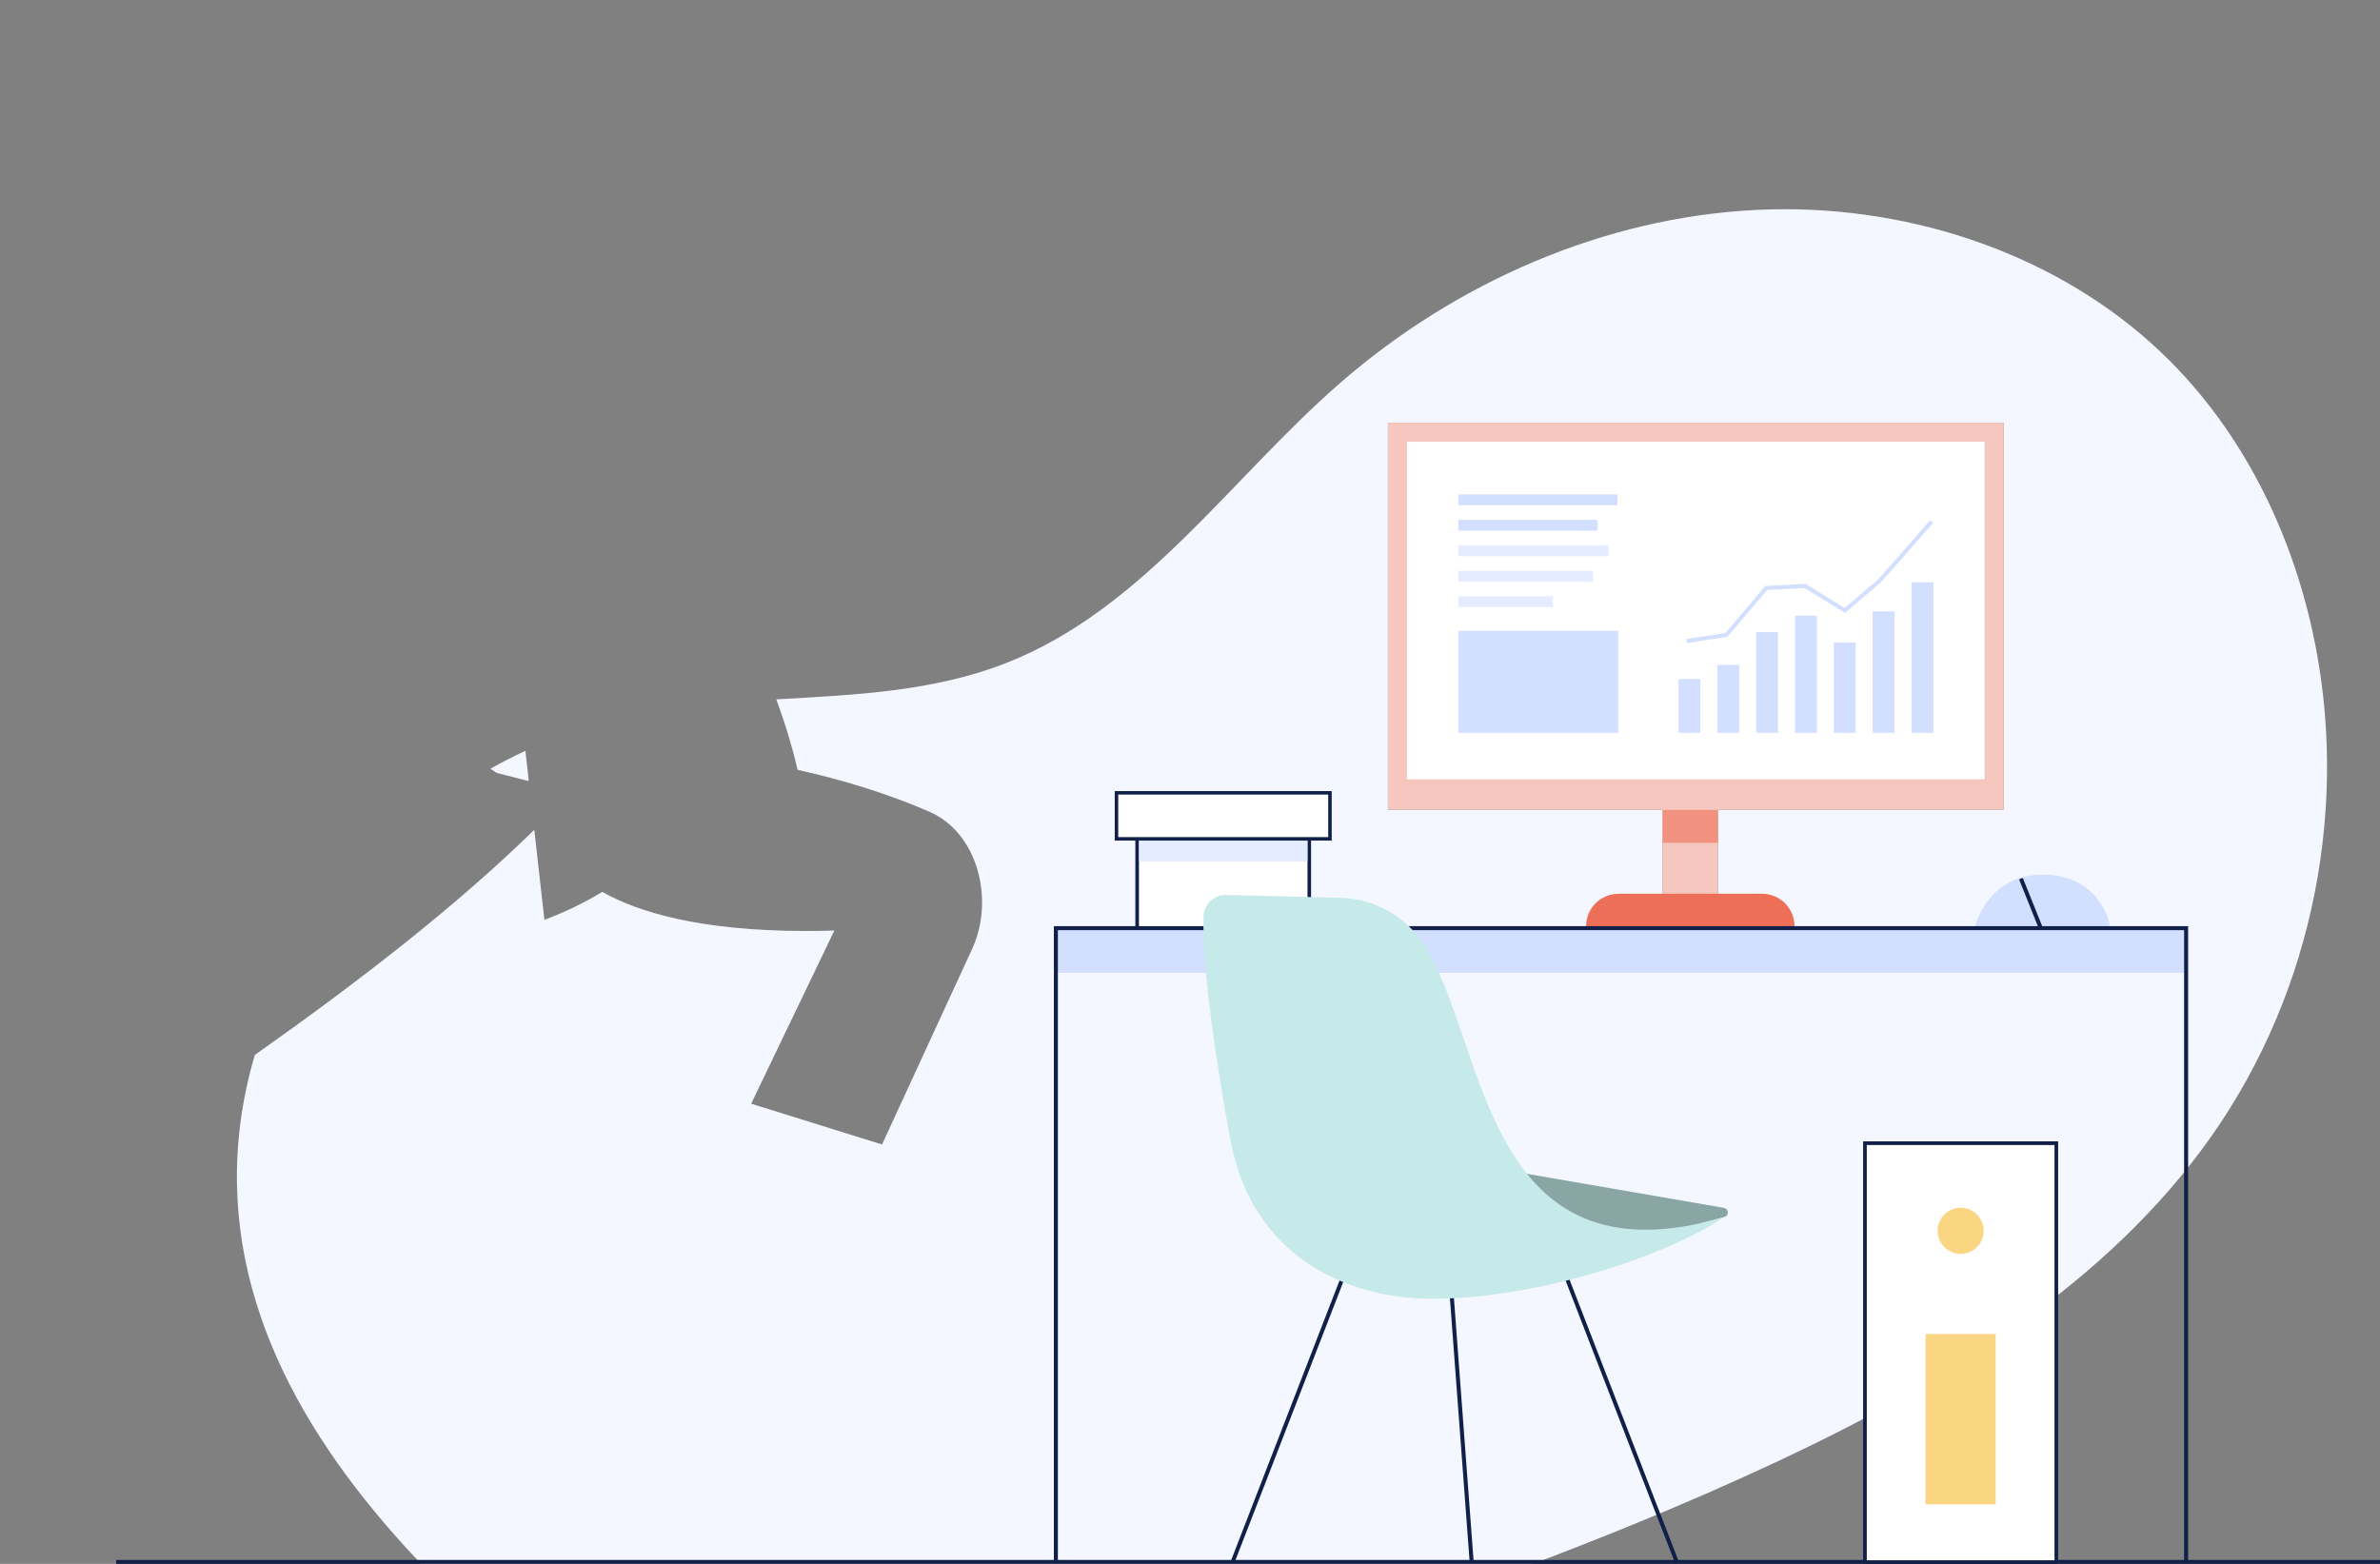 <?xml version="1.0" encoding="utf-8"?>
<svg viewBox="0 0 472.623 310.588" xmlns="http://www.w3.org/2000/svg">
  <rect x="0" y="0" width="472.623" height="310.588" fill="#808080" stroke="none"/>
  <g id="g10" transform="matrix(0.199, 0, 0, -0.199, -60.416, 354.216)" style="">
    <g id="g12" transform="scale(0.1)">
      <path d="M 18333.6,2192.2 H 7238.8 c -124.4,130.4 -245.19,264 -361.6,400 C 5797.2,3854.6 5102,5350.6 5526,7076.6 c 16.08,65.5 33.67,130.3 52.81,194.8 1044.96,738.1 2008.82,1483.9 2788.7,2247.1 l 33.96,-301.9 v 0 l 67.2,-596.8 c 206.67,78.8 399.49,169.5 576.92,279.3 355.08,-200.4 971.41,-390.3 2032.71,-390.3 91.1,0 185.9,1.4 283.7,4.3 l -830.1,-1727.9 1305.9,-407.2 899.8,1952.9 c 223.4,484.8 60.8,1156.6 -428.9,1368.9 -418.7,181.4 -861.2,317 -1313.9,417.3 -50.9,223.1 -123.4,462.2 -212.4,703.2 782.6,44.7 1564.5,77.4 2290,361.1 1372.8,536.8 2237.6,1840.4 3342.4,2801.2 1146,996.4 2626.8,1648.8 4150,1722.4 93.7,4.6 187.7,6.9 281.5,6.9 1430.8,0 2857,-527 3840.1,-1511.3 736,-736.4 1207.6,-1700.4 1427.6,-2709.2 370.8,-1701.2 18.4,-3564.4 -1005.6,-5024 C 24072,4990.6 22444.8,3999.4 20788,3221.8 c -474.4,-222.4 -954.4,-431.2 -1438.8,-629.6 -336.8,-138 -675.2,-270.8 -1015.6,-400 M 14366.7,9702.6 V 8517.5 h 1751.7 v 1185.1 h -1751.7 m 5260.9,16 V 8607.8 h 551.5 v 780.7 330.1 h 2851.8 V 13581 H 16886.1 V 9718.6 h 2741.5 m -11320.84,287.5 -314.49,80.5 -62.18,41.9 c 113.92,63.7 230.22,123.1 348.76,178.1 l 32.99,-293.3 c -1.65,-2.3 -3.43,-4.9 -5.08,-7.2" style="fill:#f4f7ff;fill-opacity:1;fill-rule:nonzero;stroke:none" id="path18"/>
      <path d="m 4903.2,8191.2 c -0.04,0 -0.09,0.1 -0.13,0.2 0.65,0.3 1.31,0.6 1.96,1 l -1.84,-1.2 m 2601.59,1677.6 c 3.57,2.6 7.13,5.2 10.69,7.8 -0.81,-0.9 -1.6,-1.7 -2.42,-2.5 l -8.27,-5.3" style="fill:#8e191c;fill-opacity:1;fill-rule:nonzero;stroke:none" id="path50"/>
      <path d="M 27116,2192.2 H 4195.35 v 40 H 27116 v -40" style="fill:#102048;fill-opacity:1;fill-rule:nonzero;stroke:none" id="path154"/>
      <path d="m 24099.5,8524.3 h -1364.1 c 0,0 116.2,546.7 682,546.7 614.6,0 682.1,-546.7 682.1,-546.7" style="fill:#d3dfff;fill-opacity:1;fill-rule:nonzero;stroke:none" id="path156"/>
      <path d="m 23387.5,8517.5 -203.2,506.1 37.1,14.9 203.2,-506.1 -37.1,-14.9" style="fill:#102048;fill-opacity:1;fill-rule:nonzero;stroke:none" id="path158"/>
      <path d="m 19627.6,8607.8 h 551.5 v 1472.49 h -551.5 z" style="fill:#f5c7be;fill-opacity:1;fill-rule:nonzero;stroke:none" id="path160"/>
      <path d="m 19627.6,9388.5 h 551.5 v 330.102 h -551.5 z" style="fill:#f19280;fill-opacity:1;fill-rule:nonzero;stroke:none" id="path162"/>
      <path d="m 20943.3,8526.4 h -2079.8 v 30.1 c 0,178.8 145,323.8 323.8,323.8 h 1432.1 c 178.9,0 323.9,-145 323.9,-323.8 v -30.1" style="fill:#ee6f57;fill-opacity:1;fill-rule:nonzero;stroke:none" id="path164"/>
      <path d="m 16886.1,9718.6 h 6144.8 v 3862.41 h -6144.8 z" style="fill:#f5c7be;fill-opacity:1;fill-rule:nonzero;stroke:none" id="path166"/>
      <path d="m 17077,10022.7 h 5763 v 3369.78 h -5763 z" style="fill:#ffffff;fill-opacity:1;fill-rule:nonzero;stroke:none" id="path168"/>
      <path d="m 20003.9,10486.7 h -218 v 537.2 h 218 v -537.2" style="fill:#d3dfff;fill-opacity:1;fill-rule:nonzero;stroke:none" id="path170"/>
      <path d="m 20391.3,10486.7 h -217.9 v 677.6 h 217.9 v -677.6" style="fill:#d3dfff;fill-opacity:1;fill-rule:nonzero;stroke:none" id="path172"/>
      <path d="m 20778.7,10486.7 h -217.9 v 1004.9 h 217.9 v -1004.9" style="fill:#d3dfff;fill-opacity:1;fill-rule:nonzero;stroke:none" id="path174"/>
      <path d="m 21166.2,10486.7 h -217.9 v 1168.4 h 217.9 v -1168.4" style="fill:#d3dfff;fill-opacity:1;fill-rule:nonzero;stroke:none" id="path176"/>
      <path d="m 21553.6,10486.7 h -217.9 v 899.9 h 217.9 v -899.9" style="fill:#d3dfff;fill-opacity:1;fill-rule:nonzero;stroke:none" id="path178"/>
      <path d="m 21941.1,10486.7 h -218 v 1212 h 218 v -1212" style="fill:#d3dfff;fill-opacity:1;fill-rule:nonzero;stroke:none" id="path180"/>
      <path d="m 22328.5,10486.7 h -217.9 v 1501.9 h 217.9 v -1501.9" style="fill:#d3dfff;fill-opacity:1;fill-rule:nonzero;stroke:none" id="path182"/>
      <path d="m 19869.1,11382.2 -6.1,39.5 390,60 398.2,469.7 402.1,21.1 390.4,-240.2 335.4,286.1 517.7,589 30,-26.4 -519.7,-591 -359.6,-307 -404.5,248.9 -372.4,-19.6 -396.7,-467.9 -404.8,-62.2" style="fill:#d3dfff;fill-opacity:1;fill-rule:nonzero;stroke:none" id="path184"/>
      <path d="m 19176.9,12757.8 h -1588.4 v 107.9 h 1588.4 v -107.9" style="fill:#d3dfff;fill-opacity:1;fill-rule:nonzero;stroke:none" id="path186"/>
      <path d="m 18976.2,12503.7 h -1387.7 v 107.8 h 1387.7 v -107.8" style="fill:#d3dfff;fill-opacity:1;fill-rule:nonzero;stroke:none" id="path188"/>
      <path d="m 17588.5,12249.5 h 1499.1 v 107.871 h -1499.1 z" style="fill:#e5ecff;fill-opacity:1;fill-rule:nonzero;stroke:none" id="path190"/>
      <path d="m 17588.5,11995.4 h 1343.9 v 107.879 h -1343.9 z" style="fill:#e5ecff;fill-opacity:1;fill-rule:nonzero;stroke:none" id="path192"/>
      <path d="m 17588.5,11741.2 h 943.398 v 107.879 H 17588.5 Z" style="fill:#e5ecff;fill-opacity:1;fill-rule:nonzero;stroke:none" id="path194"/>
      <path d="m 19183.9,10486.7 h -1595.4 v 1016.5 h 1595.4 v -1016.5" style="fill:#d3dfff;fill-opacity:1;fill-rule:nonzero;stroke:none" id="path196"/>
      <path d="m 14384.1,8534.9 h 1716.8 v 1150.3 h -1716.8 z" style="fill:#ffffff;fill-opacity:1;fill-rule:nonzero;stroke:none" id="path198"/>
      <path d="m 14401.5,8552.3 h 1682 v 1115.5 h -1682 V 8552.3 m 1716.9,-34.8 h -1751.7 v 1185.1 h 1751.7 V 8517.5" style="fill:#102048;fill-opacity:1;fill-rule:nonzero;stroke:none" id="path200"/>
      <path d="m 14401.5,9202.3 h 1680.9 v 465.5 h -1680.9 z" style="fill:#e5ecff;fill-opacity:1;fill-rule:nonzero;stroke:none" id="path202"/>
      <path d="m 14401.5,9202.3 h -2 v 482.9 h 1682.9 v -17.4 h -1680.9 v -465.5" style="fill:#8593b6;fill-opacity:1;fill-rule:nonzero;stroke:none" id="path204"/>
      <path d="m 16307.6,9428.2 h -2130.2 v 459.4 h 2130.2 v -459.4" style="fill:#ffffff;fill-opacity:1;fill-rule:nonzero;stroke:none" id="path206"/>
      <path d="m 14194.8,9445.7 h 2095.4 v 424.5 H 14194.8 Z M 16325,9410.8 H 14160 V 9905 h 2165 v -494.2" style="fill:#102048;fill-opacity:1;fill-rule:nonzero;stroke:none" id="path208"/>
      <path d="M 24851.3,8090.9 H 13574 v 432.2 h 11277.3 v -432.2" style="fill:#d3dfff;fill-opacity:1;fill-rule:nonzero;stroke:none" id="path210"/>
      <path d="m 24871.1,2199.5 h -40 V 8517.2 H 13592.5 V 2199.5 h -40 V 8557.2 H 24871.1 V 2199.5" style="fill:#102048;fill-opacity:1;fill-rule:nonzero;stroke:none" id="path212"/>
      <path d="m 17701.3,2216.2 -230.8,3084.2 39.9,2.9 230.8,-3084.1 -39.9,-3" style="fill:#102048;fill-opacity:1;fill-rule:nonzero;stroke:none" id="path214"/>
      <path d="m 15352.6,2198.9 -37.2,14.4 1274.1,3288.5 37.2,-14.5 -1274.1,-3288.4" style="fill:#102048;fill-opacity:1;fill-rule:nonzero;stroke:none" id="path216"/>
      <path d="m 19754.2,2193.4 -1276.2,3293.9 37.3,14.5 1276.2,-3293.9 -37.3,-14.5" style="fill:#102048;fill-opacity:1;fill-rule:nonzero;stroke:none" id="path218"/>
      <path d="m 20236.6,5746.1 -2747,474.4 -465.6,-789.2 1707.1,-177.8 1510.1,400.3 c 51.8,13.7 48.3,83.1 -4.6,92.3" style="fill:#89a6a5;fill-opacity:1;fill-rule:nonzero;stroke:none" id="path220"/>
      <path d="m 20233.8,5650.1 c -485.2,-335.7 -1704.7,-782.9 -2823.2,-811.4 -966.8,-24.6 -1886.3,449.8 -2096.9,1587.1 -154.8,835.8 -283.6,1761.6 -267.4,2230.1 4.2,121.2 106.9,215.6 228.1,212.5 l 1139.6,-28.8 c 346.3,-8.8 663.7,-192.5 845.7,-487.1 616.9,-998.5 584.4,-3391.5 2974.1,-2702.4" style="fill:#c6eae9;fill-opacity:1;fill-rule:nonzero;stroke:none" id="path222"/>
      <path d="M 23555.8,2210.5 H 21646.2 V 6391 h 1909.6 V 2210.5" style="fill:#ffffff;fill-opacity:1;fill-rule:nonzero;stroke:none" id="path224"/>
      <path d="m 21664.5,2228.8 h 1873 v 4143.9 h -1873 z m 1909.6,-36.6 h -1946.2 v 4217.1 h 1946.2 V 2192.2" style="fill:#102048;fill-opacity:1;fill-rule:nonzero;stroke:none" id="path226"/>
      <path d="m 22831,5516.8 c 0,-127.1 -103,-230 -230,-230 -127,0 -230,102.9 -230,230 0,127 103,230 230,230 127,0 230,-103 230,-230" style="fill:#fbd682;fill-opacity:1;fill-rule:nonzero;stroke:none" id="path228"/>
      <path d="m 22951,2786.8 h -700 v 1700 h 700 v -1700" style="fill:#fbd682;fill-opacity:1;fill-rule:nonzero;stroke:none" id="path230"/>
    </g>
  </g>
</svg>